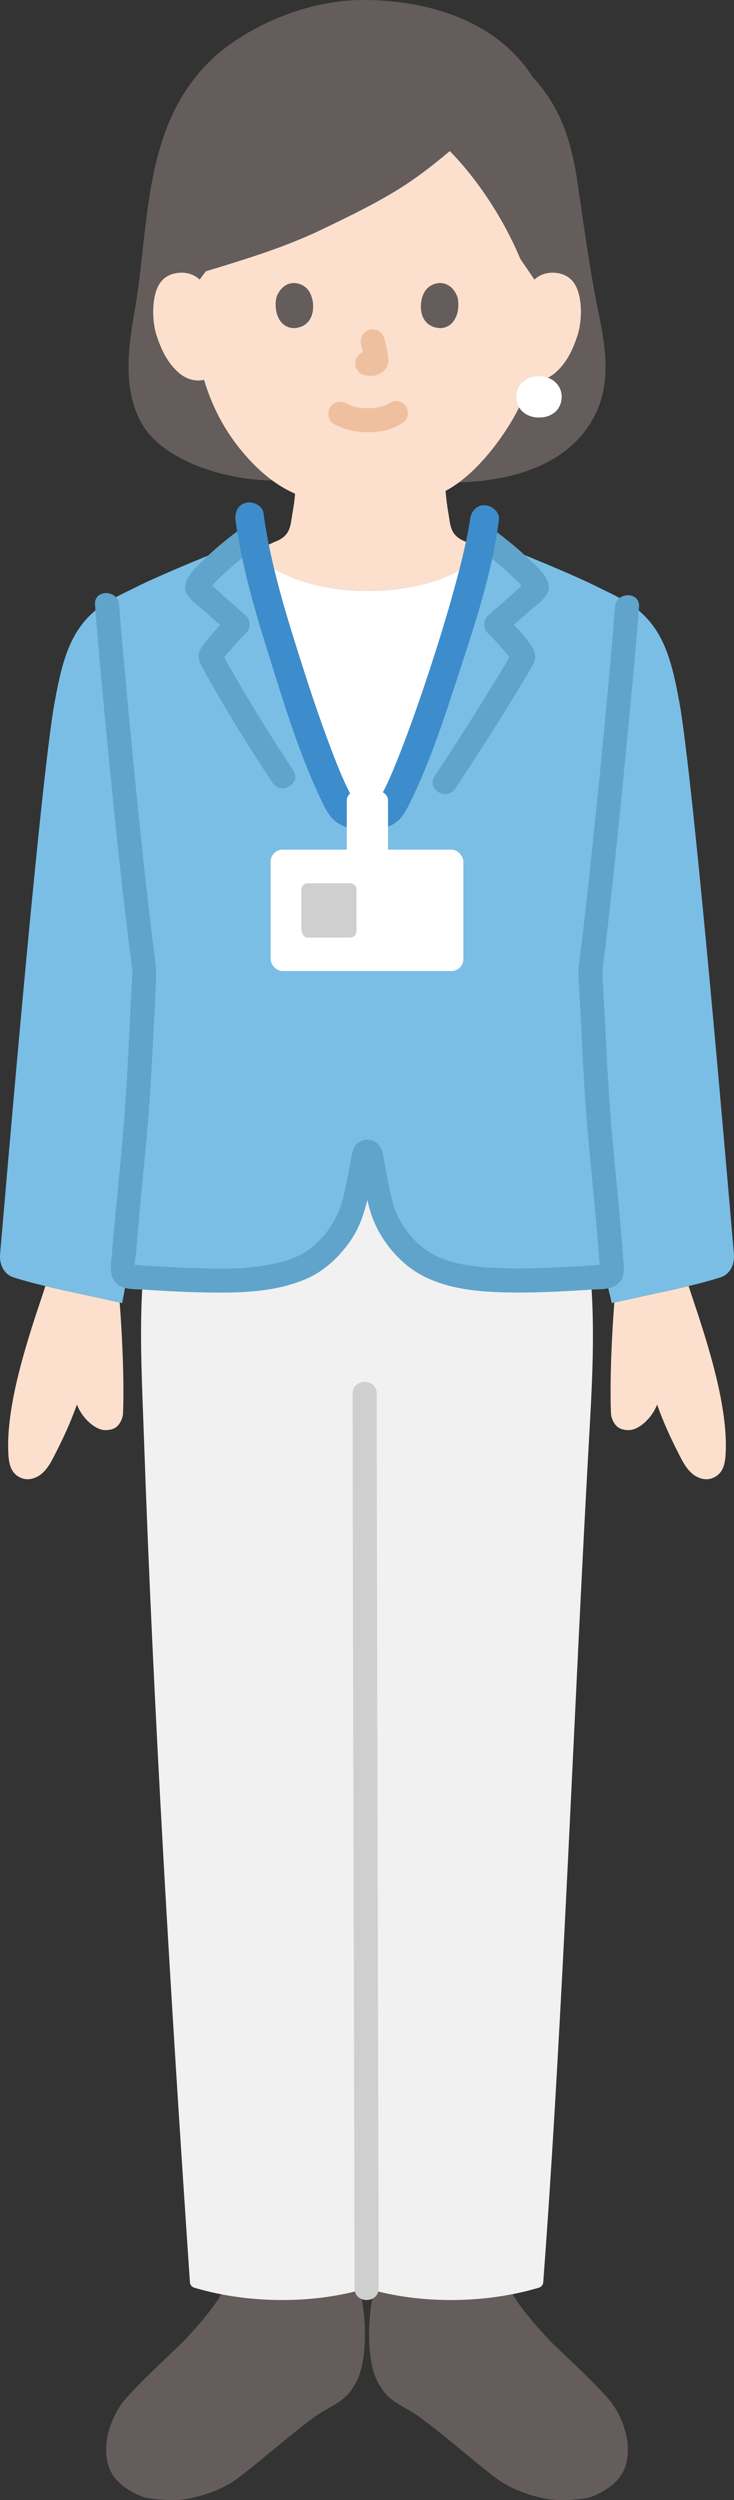 <?xml version="1.0" encoding="UTF-8"?><svg id="b" xmlns="http://www.w3.org/2000/svg" width="121.846" height="414.476" viewBox="0 0 121.846 414.476"><rect x="0" y="0" width="121.846" height="414.476" fill="#333333" stroke="none"/><defs><style>.d{fill:#3d8dcc;}.e{fill:#fff;}.f{fill:none;}.g{fill:#7abee6;}.h{fill:#fce0cd;}.i{fill:#60a4cc;}.j{fill:#efc0a0;}.k{fill:#645d5c;}.l{fill:#cfcfcf;}.m{fill:#f1f1f1;}</style></defs><g id="c"><path class="h" d="M12.478,233.655c.096-.258.193-.52.29-.789.938,2.421,3.117,4.177,4.596,4.229.973.034,1.611-.218,2.041-.595.576-.505.987-1.414,1.018-2.179.219-5.39-.148-13.21-.559-18.369-4.557-1.045-8.68-1.865-12.33-2.737-.135.434-.216.675-.216.675-2.636,7.869-6.438,19.056-5.919,27.338.112,1.789.56,3.209,2.234,3.847,1.12.427,2.423-.004,3.331-.786.908-.782,1.497-1.862,2.043-2.929,1.636-3.2,2.549-5.242,3.47-7.706Z"/><path class="h" d="M115.758,217.585c-.424-1.291-.84-2.529-1.23-3.695,0,0-.081-.241-.216-.675-3.65.872-7.773,1.691-12.331,2.734-.41,5.162-.777,12.982-.558,18.372.031.765.441,1.674,1.018,2.179.43.377,1.068.629,2.041.595,1.479-.051,3.659-1.808,4.597-4.229,1.027,2.839,1.953,4.96,3.76,8.495.545,1.067,1.134,2.147,2.043,2.929.908.782,2.212,1.212,3.331.786,1.675-.638,2.122-2.058,2.234-3.847.442-7.055-2.251-16.219-4.688-23.643Z"/><path class="k" d="M45.567,79.663c-8.459,0-18.824-3.463-22.154-9.647-2.907-5.4-2.224-11.765-1.167-17.863,2.661-14.62,1.197-31.107,12.904-42.315C39.501,5.674,49.304,0,60.319,0c6.776,0,13.99,1.386,19.87,4.886,3.287,1.957,6.172,4.616,8.221,7.874,4.789,5.105,6.518,11.015,7.485,17.642,1.074,7.365,2.07,14.75,3.58,22.042,1.369,6.611,2.076,13.135-2.281,18.912-5.206,6.902-14.55,8.661-22.929,8.661"/><path class="h" d="M34.332,44.933c5.688-1.74,12.52-3.761,18.794-6.741,11.621-5.52,15.113-7.777,21.545-13.144,4.674,4.766,8.976,11.344,11.697,17.865l2.35,3.445c.897-.862,2.106-1.186,3.14-1.15,2.251.079,3.209,1.297,3.621,2.012,1.23,2.134,1.178,6.066.352,8.499-.585,1.723-1.543,4.359-3.853,6.248-.952.779-2.353,1.292-3.692,1.066l-.354-.06c-.425,1.404-.95,2.78-1.27,3.448-.939,2.549-6.13,11.489-12.699,14.967.099,1.26.262,2.505.481,3.756.343,1.964.237,3.716,2.97,4.704.071.026,1.367.638,2.909,1.368-1.439,1.219-2.737,2.318-2.737,2.318-3.768,3.088-10.615,4.433-16.774,4.433-5.23,0-11.619-1.178-16.556-4.433,0,0-1.351-.9-2.727-1.817,2.066-.957,3.962-1.84,4.044-1.87,2.734-.988,2.615-2.739,2.97-4.704.195-1.136.349-2.183.444-3.284-.134-.067-.268-.128-.268-.128-3.127-1.42-5.92-3.761-8.575-6.939-3.327-3.982-5.222-8.272-6.268-11.825-1.428.367-2.971-.164-3.995-1.001-2.31-1.89-3.268-4.526-3.853-6.248-.826-2.433-.878-6.365.352-8.499.412-.715,1.37-1.932,3.621-2.012,1.034-.036,2.243.287,3.14,1.15l1.028-1.376c.053-.016.107-.033.16-.049Z"/><path class="f" d="M79.387,7.513c-5.119-3.347-11.065-5.446-18.536-5.446-7.837,0-14.492,2.363-19.817,6.324-6.184,4.599-13.186,12.79-13.746,26.048-.134,3.169.27,6.8,1.228,10.484"/><path class="f" d="M93.208,44.923c.958-3.878,1.362-6.859,1.209-10.484-.472-11.174-5.33-18.749-10.708-23.607"/><path class="k" d="M85.057,380.262c1.215,2.337,5.333,6.948,6.692,8.259,4.053,3.909,6.174,5.771,9.123,9.039,2.265,2.512,4.144,7.202,3.017,11.082-.772,2.655-3.066,4.223-5.624,5.273-1.116.458-5.326.777-7.456.382-3.326-.616-6.3-1.775-8.781-3.683-4.251-3.268-7.796-6.513-12.288-9.835-1.577-1.166-3.54-1.973-5.038-3.239-.865-.731-1.502-1.696-2.029-2.699-1.768-3.368-1.611-9.651-.939-13.394l.729-2.835"/><path class="k" d="M36.788,380.262c-1.215,2.337-5.333,6.948-6.692,8.259-4.053,3.909-6.174,5.771-9.123,9.039-2.265,2.512-4.144,7.202-3.017,11.082.772,2.655,3.066,4.223,5.624,5.273,1.116.458,5.326.777,7.456.382,3.326-.616,6.3-1.775,8.781-3.683,4.251-3.268,7.796-6.513,12.288-9.835,1.577-1.166,3.54-1.973,5.038-3.239.865-.731,1.502-1.696,2.029-2.699,1.768-3.368,1.611-9.651.939-13.394l-1.229-3.126"/><path class="m" d="M94.576,194.412c4.808,13.808,4.079,28.846,3.247,43.443-2.474,43.409-4.367,97.064-7.646,140.527-.031.415-.311.768-.71.887-9.004,2.692-19.872,2.744-28.621.106-8.748,2.638-19.608,2.585-28.608-.105-.401-.12-.681-.478-.71-.895-3.088-45.44-6.087-95.184-7.651-140.52-.504-14.612-1.56-29.635,3.247-43.443l6.137-7.978h57.803l3.511,7.978Z"/><path class="l" d="M58.535,231.04c0,8.238.016,16.476.032,24.714.022,11.56.048,23.119.076,34.679.029,12.404.061,24.809.092,37.213.027,10.595.054,21.189.079,31.784.015,6.3.033,12.601.039,18.901,0,.35,0,.701,0,1.051,0,2.574,4,2.578,4,0,0-5.585-.019-11.171-.032-16.756-.024-10.199-.05-20.398-.076-30.597-.031-12.325-.062-24.649-.092-36.974-.028-11.797-.056-23.593-.079-35.39-.017-8.794-.035-17.588-.039-26.381,0-.748,0-1.495,0-2.243,0-2.574-4-2.578-4,0h0Z"/><path class="j" d="M55.469,70.328c1.792.946,3.72,1.355,5.748,1.342,2.136-.014,4.214-.468,5.916-1.794.829-.646.729-2.159,0-2.828-.88-.807-1.944-.689-2.828,0,.692-.539-.015-.018-.234.096-.169.089-.618.229.016.013-.156.053-.308.118-.465.169-.422.136-.888.157-1.302.297.212-.072.331-.04.031-.01-.128.013-.256.023-.384.032-.308.02-.617.028-.925.026-.276-.002-.553-.011-.828-.03-.127-.009-.253-.019-.379-.031-.072-.007-.144-.015-.216-.024-.157-.019-.095-.011.188.025-.015.053-1.105-.237-1.216-.27-.17-.051-.336-.112-.504-.17-.446-.153.425.203.021.012-.209-.098-.414-.201-.618-.308-.925-.488-2.217-.265-2.736.718-.488.924-.27,2.215.718,2.736h0Z"/><path class="j" d="M59.934,57.132c.238.907.466,1.827.602,2.755l-.071-.532c.016.127.023.253.01.38l.071-.532c-.009.059-.022.115-.042.171l.202-.478c-.018.04-.036.074-.06.11l.313-.405c-.028.034-.055.061-.09.089l.405-.313c-.07.045-.143.081-.218.115l.478-.202c-.12.05-.239.087-.368.107l.532-.071c-.116.014-.229.013-.345,0l.532.071c-.13-.018-.258-.05-.388-.067-.266-.083-.532-.095-.798-.036-.266.012-.514.091-.744.237-.415.243-.811.718-.919,1.195-.117.512-.091,1.087.202,1.541l.313.405c.25.248.544.419.883.514.348.047.687.134,1.041.15.572.025,1.093-.155,1.601-.39.639-.297,1.144-.905,1.314-1.592.145-.589.087-1.059-.013-1.649-.15-.888-.355-1.767-.583-2.638-.127-.483-.49-.944-.919-1.195s-1.061-.357-1.541-.202c-.484.157-.951.457-1.195.919-.253.48-.342,1.007-.202,1.541h0Z"/><path class="k" d="M45.931,49.173c-.46,1.495-.16,4.935,2.673,5.228,3.744-.022,3.943-4.181,2.683-6.137-1.032-1.601-4.066-2.267-5.356.909Z"/><path class="k" d="M75.914,49.173c.46,1.495.16,4.935-2.672,5.228-3.744-.023-3.944-4.181-2.683-6.137,1.032-1.601,4.066-2.267,5.356.909Z"/><path class="g" d="M41.423,85.686c1.791,13.473,13.218,47.242,15.804,48.685,2.294,1.28,4.844,1.28,7.138,0,2.271-1.267,11.819-28.425,15.094-42.986.555-1.935.984-3.664,1.24-5.081.801,1.055,1.889,2.729,3.632,4.614,4.559,1.814,11.684,4.763,15.198,6.552,1.07.549,4.051,1.873,5.808,3.198,4.917,3.708,6.25,8.875,7.667,17.069,2.573,16.792,7.583,75.863,8.825,90.195.145,1.668-.629,3.331-2.225,3.84-4.878,1.556-10.941,2.631-18.041,4.271,0,0-.496-2.033-1.073-4.414-5.942.459-16.766,1.12-22.46.176-4.006-.672-6.743-1.437-9.288-3.613-2.604-2.235-4.365-4.701-5.358-7.948-.376-1.232-1.202-5.023-1.778-8.67-.056-.351-.341-.665-.618-.653-.277-.013-.562.301-.618.653-.576,3.646-1.402,7.438-1.778,8.67-.993,3.247-2.754,5.712-5.358,7.948-2.545,2.176-5.283,2.941-9.289,3.613-4.317.716-11.583.509-17.435.167-1.931-.113-3.707-.24-5.173-.354-.08-.007-.156-.023-.227-.047-.4,2.157-.831,4.473-.831,4.473-7.099-1.64-13.162-2.715-18.041-4.271-1.595-.509-2.369-2.171-2.225-3.84.166-1.913.399-4.623.684-7.923,1.852-21.424,5.911-67.721,8.141-82.272,1.417-8.194,2.75-13.361,7.667-17.069,1.757-1.325,4.738-2.65,5.808-3.198,3.568-1.816,10.856-4.828,15.405-6.634,1.612-1.737,2.717-3.286,3.546-4.328.068.339.144.694.224,1.055"/><path class="i" d="M15.77,100.242c.713,9.183,1.599,18.354,2.503,27.519,1.087,11.024,2.245,22.042,3.692,33.026.028.21.006.718.026.26-.003.068-.006.137-.013.204-.026.246-.028.498-.042.746-.038.72-.073,1.44-.108,2.16-.111,2.275-.222,4.55-.339,6.824-.282,5.494-.574,10.992-1.026,16.475-.57,6.908-1.364,13.795-1.907,20.707-.137,1.742-.543,3.798,1.176,4.927,1.141.75,2.797.623,4.121.714,3.075.212,6.154.376,9.235.448,5.967.138,12.453.151,18.004-2.339,2.914-1.308,5.366-3.689,7.153-6.304,1.707-2.497,2.481-5.341,3.091-8.26.374-1.787.447-3.869,1.088-5.568l-.514.883.224-.239-.883.514.271-.085h-1.063l.271.085-.883-.514.224.239-.514-.883c.618,1.64.689,3.645,1.047,5.371.265,1.279.522,2.574.916,3.82,1.027,3.253,2.957,6.108,5.502,8.368,4.609,4.092,11.091,4.803,17.022,4.928,3.19.067,6.384-.033,9.57-.193,1.452-.073,2.904-.16,4.354-.259,1.358-.093,3.115.04,4.281-.726,1.664-1.093,1.323-3.038,1.191-4.733-.129-1.656-.267-3.312-.411-4.966-.325-3.722-.682-7.44-1.054-11.157-1.006-10.032-1.397-20.104-1.926-30.168-.083-1.58.201-3.121.391-4.691.306-2.526.596-5.054.878-7.583.642-5.762,1.24-11.529,1.818-17.298.995-9.929,1.955-19.863,2.776-29.808.057-.694.113-1.388.167-2.082.199-2.567-3.802-2.554-4,0-1.074,13.824-2.469,27.63-3.922,41.419-.398,3.777-.808,7.552-1.243,11.325-.196,1.703-.398,3.406-.608,5.107-.128,1.038-.345,2.081-.285,3.127.363,6.332.612,12.67,1.008,19,.287,4.594.701,9.167,1.152,13.748.284,2.883.557,5.768.81,8.654.112,1.271.219,2.541.323,3.813.053.65.104,1.3.155,1.95.04.519.243,1.367.048,1.839l.514-.883c.065-.077.761-.052.058-.039-.143.003-.288.022-.431.032-.352.026-.704.052-1.056.077-.826.058-1.652.113-2.479.164-1.711.105-3.422.192-5.135.254-3.441.125-6.905.189-10.342-.079-3.047-.238-6.411-.765-9.075-2.34-2.949-1.744-5.273-4.787-6.256-8.055-.416-1.384-.693-2.817-.978-4.232-.205-1.02-.397-2.043-.573-3.069-.192-1.118-.297-2.252-1.29-2.975-.802-.584-1.893-.665-2.763-.156-1.067.624-1.265,1.793-1.454,2.903-.334,1.964-.713,3.924-1.164,5.865-.768,3.306-2.28,6.032-4.811,8.324s-5.835,3.068-9.129,3.546c-3.496.507-7.115.412-10.636.317-1.987-.054-3.973-.145-5.958-.261-.902-.053-1.804-.11-2.705-.172-.412-.028-.824-.058-1.236-.088-.147-.011-.294-.022-.44-.033-.142-.011-.283-.021-.425-.032-.252-.024-.187-.008.197.049l.514.883c-.319-.77.086-2.339.155-3.2.096-1.195.196-2.391.299-3.586.221-2.554.458-5.106.705-7.658.407-4.204.846-8.401,1.136-12.616.476-6.922.792-13.853,1.141-20.781.12-2.375-.284-4.547-.578-6.915-.461-3.704-.884-7.413-1.291-11.123-.89-8.112-1.702-16.233-2.473-24.357-.636-6.697-1.264-13.397-1.785-20.104-.198-2.55-4.2-2.571-4,0h0Z"/><path class="i" d="M78.983,90.575c1.845,1.344,3.632,2.771,5.321,4.308,1.116,1.016,2.492,2.127,3.082,3.504l-.202-1.541c.054-.378.671-.936.145-.444-.228.213-.449.433-.677.646-.614.571-1.24,1.129-1.867,1.686-1.272,1.131-2.557,2.246-3.827,3.379-.785.701-.76,2.124,0,2.828.865.802,1.642,1.71,2.42,2.595.438.498.866,1.005,1.292,1.513.093.113.185.226.276.34-.114-.152-.109-.146.014.019.181.185.276.639.043-.079v-1.063c.166-.766.061-.182-.137.169-.255.453-.52.9-.785,1.347-.953,1.608-1.928,3.203-2.91,4.794-2.94,4.762-5.955,9.477-9.047,14.142-1.426,2.152,2.037,4.157,3.454,2.019,4.142-6.25,8.195-12.574,12.012-19.029.832-1.406,1.863-2.705.823-4.318-1.218-1.89-2.982-3.75-4.628-5.276v2.828c1.378-1.231,2.775-2.44,4.153-3.67.972-.868,2.735-2.01,3.1-3.351.537-1.973-2.123-4.194-3.364-5.364-2.087-1.967-4.356-3.749-6.673-5.436-.874-.636-2.23-.149-2.736.718-.592,1.012-.158,2.099.718,2.736h0Z"/><path class="i" d="M40.913,86.971c-2.374,1.702-4.689,3.522-6.795,5.549-1.22,1.174-3.864,3.45-3.32,5.412.36,1.298,2.047,2.403,2.987,3.245,1.411,1.263,2.842,2.504,4.254,3.765v-2.828c-1.645,1.54-3.188,3.337-4.527,5.148-1.125,1.522-.255,2.802.524,4.209,3.463,6.253,7.255,12.34,11.201,18.297,1.415,2.137,4.881.136,3.454-2.019-2.938-4.436-5.757-8.95-8.461-13.532-.861-1.459-1.711-2.923-2.537-4.402-.254-.454-.507-.909-.75-1.369-.211-.4-.243-.783-.12-.179v1.063c-.257.748-.128.24.047.079-.333.307.232-.285.293-.359.421-.513.856-1.014,1.293-1.513.776-.884,1.552-1.79,2.412-2.595.757-.709.788-2.125,0-2.828-1.268-1.133-2.552-2.248-3.822-3.379-.626-.557-1.251-1.115-1.864-1.686-.228-.212-.449-.432-.676-.646-.496-.466.09.05.146.444l-.202,1.541c.607-1.414,1.947-2.539,3.05-3.56,1.712-1.585,3.537-3.043,5.433-4.402.877-.628,1.299-1.743.718-2.736-.507-.866-1.854-1.35-2.736-.718h0Z"/><path class="e" d="M69.327,123.915c-2.206,5.799-4.104,9.977-4.963,10.456-2.294,1.28-4.844,1.28-7.138,0-2.218-1.238-10.94-26.256-14.507-41.853.972.642,1.539,1.015,1.539,1.015,4.936,3.255,11.325,4.433,16.556,4.433,6.159,0,13.006-1.345,16.774-4.433,0,0,.664-.544,1.698-1.393-2.108,9.062-6.428,22.494-9.959,31.774Z"/><path class="d" d="M39.108,86.324c1.109,8.197,3.626,16.281,6.091,24.151,2.355,7.52,4.775,15.208,8.195,22.326.393.819.804,1.636,1.341,2.372,1.317,1.807,3.695,2.488,5.858,2.552,1.948.057,4.522-.511,5.871-2.049.677-.772,1.158-1.707,1.609-2.621,3.339-6.762,5.706-14.099,8.045-21.25,2.723-8.326,5.601-16.921,6.704-25.646.163-1.288-1.22-2.4-2.4-2.4-1.432,0-2.237,1.108-2.4,2.4-.072.568.087-.569-.003.017-.022.144-.043.288-.065.432-.053.336-.11.671-.17,1.005-.134.745-.283,1.487-.442,2.227-.372,1.734-.794,3.458-1.241,5.174-1.032,3.963-2.194,7.893-3.421,11.8-1.263,4.02-2.599,8.017-4.018,11.984-.648,1.812-1.314,3.617-2.008,5.412-.281.727-.567,1.453-.859,2.176-.136.336-.274.672-.412,1.007-.027.066-.298.712-.078.19-.09.212-.18.424-.272.635-.462,1.067-.938,2.132-1.486,3.158-.185.346-.389.677-.588,1.015-.129.218-.543.624.064-.052-.08.089-.155.183-.248.259.963-.78-.265.016-.612.123-.582.179-1.163.256-1.773.199-.554-.052-1.048-.245-1.569-.419-1.102-.369.173.277-.137-.023-.406-.393.285.528.048.073-.074-.142-.18-.273-.264-.41-.242-.394-.455-.805-.663-1.218-.241-.479-.469-.966-.69-1.455-.153-.338-.301-.678-.449-1.018-.053-.12-.104-.241-.155-.362.227.532-.119-.287-.157-.379-.634-1.538-1.233-3.091-1.813-4.65-1.468-3.943-2.821-7.928-4.104-11.935-2.715-8.483-5.503-17.223-6.701-26.078-.174-1.286-1.823-1.987-2.952-1.676-1.387.381-1.851,1.662-1.676,2.952h0Z"/><rect class="e" x="44.923" y="140.862" width="32" height="20.129" rx="2" ry="2"/><path class="l" d="M50.02,147.499v6.165c0,1.309.477,1.782,1.066,1.782,1.46,0,4.218,0,7.029,0,.589,0,1.067-.474,1.067-1.063v-6.966c0-.507-.478-.985-1.067-.985h-7.029c-.589,0-1.067.478-1.067,1.067Z"/><path class="e" d="M59.097,131.208h3.784c.846,0,1.532.686,1.532,1.532v8.129c0,.846-.686,1.532-1.532,1.532h-3.787c-.844,0-1.529-.685-1.529-1.529v-8.133c0-.846.686-1.532,1.532-1.532Z"/><path class="e" d="M89.474,62.361c-2.226,0-3.764,1.566-3.764,3.398,0,2.05,1.572,3.461,3.764,3.461,2.277,0,3.764-1.425,3.764-3.461,0-1.844-1.547-3.398-3.765-3.398Z"/></g></svg>